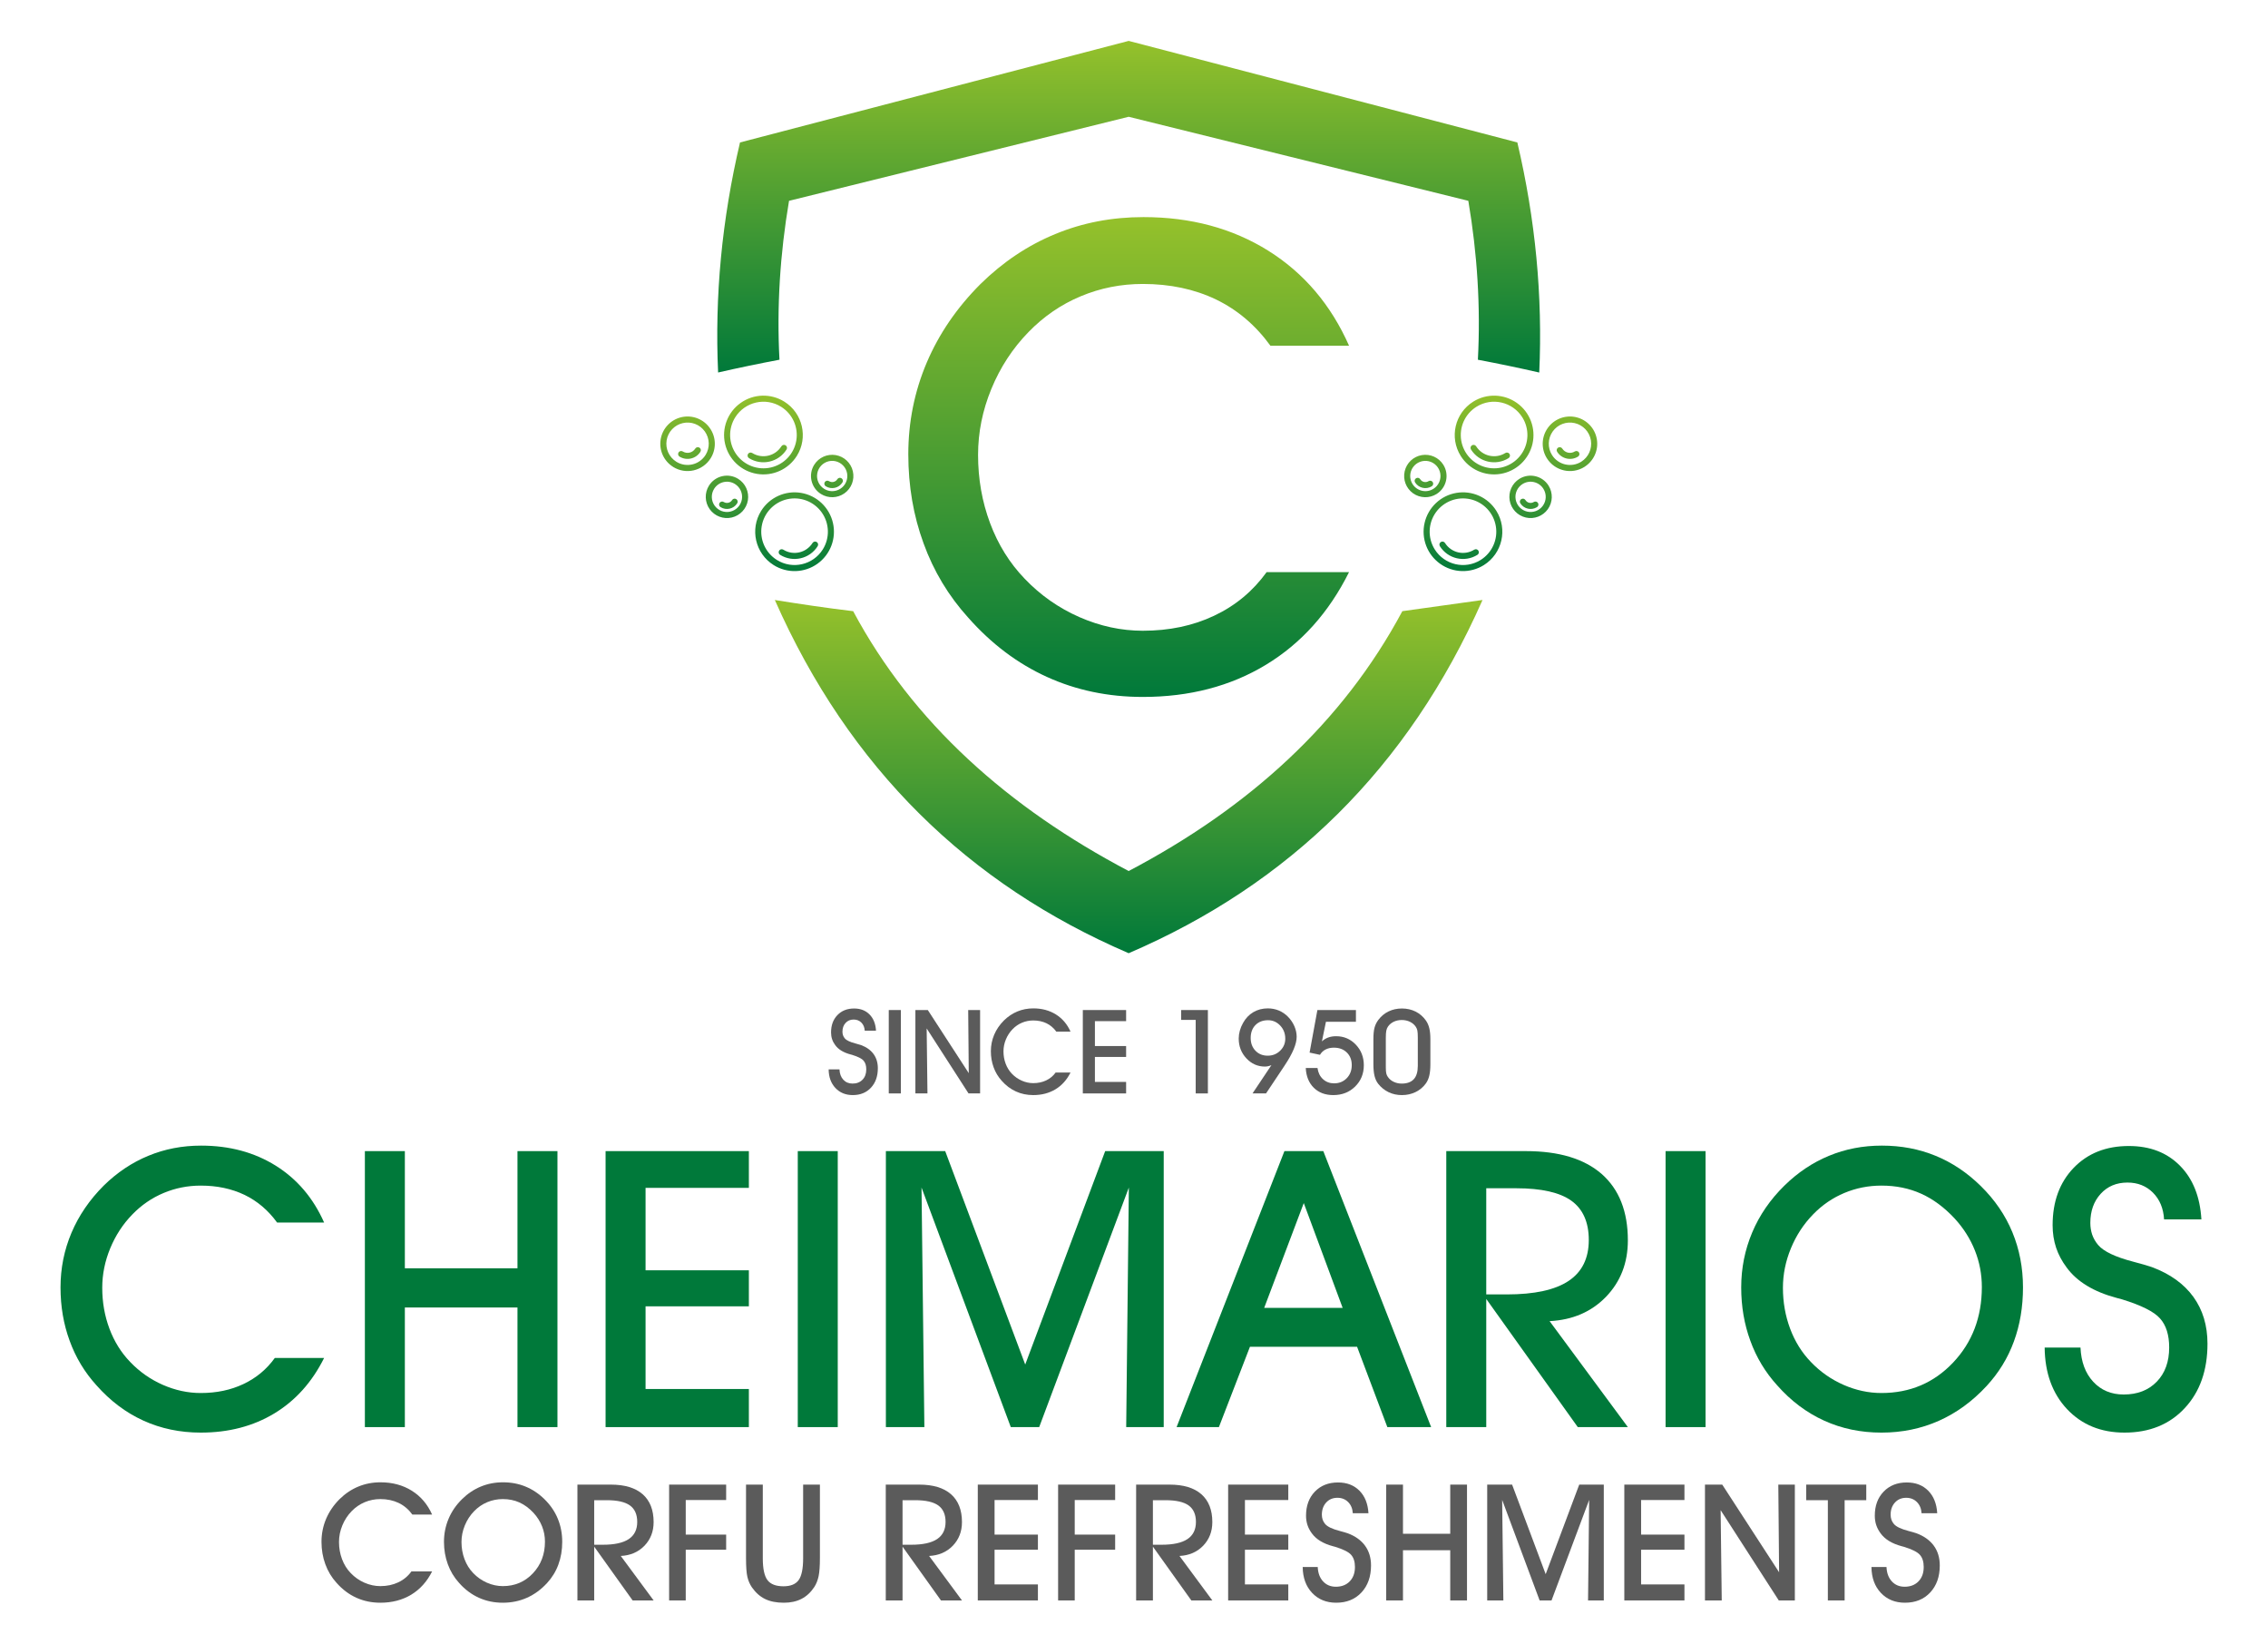 <?xml version="1.0" encoding="UTF-8"?>
<!DOCTYPE svg PUBLIC "-//W3C//DTD SVG 1.1//EN" "http://www.w3.org/Graphics/SVG/1.1/DTD/svg11.dtd">
<!-- Creator: CorelDRAW -->
<svg xmlns="http://www.w3.org/2000/svg" xml:space="preserve" width="1932px" height="1400px" style="shape-rendering:geometricPrecision; text-rendering:geometricPrecision; image-rendering:optimizeQuality; fill-rule:evenodd; clip-rule:evenodd"
viewBox="0 0 1932 1399.38"
 xmlns:xlink="http://www.w3.org/1999/xlink">
 <defs>
  <style type="text/css">
   <![CDATA[
    .fil6 {fill:none}
    .fil3 {fill:#00793A;fill-rule:nonzero}
    .fil4 {fill:#5B5B5B;fill-rule:nonzero}
    .fil5 {fill:url(#id0)}
    .fil2 {fill:url(#id1)}
    .fil0 {fill:url(#id2)}
    .fil1 {fill:url(#id3)}
   ]]>
  </style>
  <linearGradient id="id0" gradientUnits="userSpaceOnUse" x1="961.54" y1="488.217" x2="961.54" y2="334.6">
   <stop offset="0" style="stop-color:#00793A"/>
   <stop offset="1" style="stop-color:#95C12B"/>
  </linearGradient>
  <linearGradient id="id1" gradientUnits="userSpaceOnUse" xlink:href="#id0" x1="961.468" y1="317.002" x2="961.468" y2="34.532">
  </linearGradient>
  <linearGradient id="id2" gradientUnits="userSpaceOnUse" xlink:href="#id0" x1="961.468" y1="811.612" x2="961.468" y2="510.742">
  </linearGradient>
  <linearGradient id="id3" gradientUnits="userSpaceOnUse" xlink:href="#id0" x1="961.464" y1="593.323" x2="961.464" y2="184.614">
  </linearGradient>
 </defs>
 <g id="Layer_x0020_1">
  <path class="fil0" d="M961.471 741.601c-102.631,-53.999 -183.835,-126.245 -234.698,-221.325 -23.182,-2.775 -44.376,-5.96 -66.725,-9.522 63.339,143.261 164.95,242.217 301.412,300.847l0 0.009 0.012 -0.008 0.006 0.008 0 -0.009c136.468,-58.63 238.085,-157.592 301.412,-300.86l-68.299 9.53c-50.87,95.079 -130.486,167.331 -233.118,221.33z"/>
  <path class="fil1" d="M1149.19 487.001c-17.137,34.364 -40.718,60.714 -70.853,78.961 -30.123,18.242 -65.137,27.36 -104.845,27.36 -29.487,0 -56.758,-5.71 -81.637,-17.043 -24.969,-11.333 -47.263,-28.098 -67.075,-50.492 -16.765,-18.513 -29.48,-39.62 -38.048,-63.294 -8.663,-23.586 -12.993,-48.927 -12.993,-75.921 0,-27.36 5.251,-53.35 15.663,-77.947 10.411,-24.506 25.704,-46.894 45.883,-67.072 19.075,-18.71 40.264,-32.895 63.573,-42.473 23.31,-9.68 48.372,-14.468 75.187,-14.468 40.259,0 75.637,9.49 106.229,28.56 30.495,19.074 53.444,46.068 68.916,80.985l-66.979 0c-12.626,-17.409 -28.098,-30.584 -46.442,-39.429 -18.33,-8.759 -39.064,-13.175 -62.278,-13.175 -18.521,0 -36.212,3.495 -52.89,10.498 -16.766,7.004 -31.599,17.233 -44.498,30.497 -13.546,13.913 -24.051,30.041 -31.607,48.372 -7.552,18.336 -11.331,37.044 -11.331,56.208 0,20.457 3.407,39.891 10.226,58.133 6.815,18.242 16.678,34.098 29.486,47.362 13.448,14.098 29.02,24.969 46.619,32.705 17.692,7.743 35.657,11.611 53.994,11.611 22.476,0 42.749,-4.235 60.808,-12.81 18.148,-8.563 32.982,-20.91 44.687,-37.126l70.204 0z"/>
  <path class="fil2" d="M961.471 99.168l0.028 -0.006 289.297 71.582c7.636,45.119 10.528,90.238 8.141,135.363 17.704,3.351 35.153,6.971 52.273,10.895 2.991,-65.088 -3.252,-130.415 -18.658,-195.973l-331.025 -86.483 0 -0.015 -0.028 0.005 -0.028 -0.005 -0.033 0.005 -0.027 -0.005 0 0.015 -331.032 86.483c-15.401,65.554 -21.645,130.869 -18.647,195.945 17.116,-3.919 34.563,-7.538 52.261,-10.883 -2.381,-45.114 0.511,-90.233 8.147,-135.347l289.298 -71.582 0.033 0.006z"/>
  <path class="fil3" d="M276.103 1156.35c-10.249,20.557 -24.357,36.317 -42.374,47.228 -18.02,10.909 -38.961,16.364 -62.712,16.364 -17.634,0 -33.942,-3.414 -48.823,-10.192 -14.935,-6.779 -28.27,-16.808 -40.117,-30.199 -10.028,-11.074 -17.634,-23.695 -22.758,-37.858 -5.182,-14.108 -7.769,-29.259 -7.769,-45.408 0,-16.365 3.141,-31.905 9.366,-46.617 6.227,-14.661 15.375,-28.051 27.443,-40.117 11.407,-11.189 24.082,-19.674 38.023,-25.403 13.942,-5.786 28.931,-8.654 44.965,-8.654 24.082,0 45.243,5.677 63.54,17.083 18.238,11.406 31.958,27.554 41.217,48.439l-40.062 0c-7.548,-10.414 -16.808,-18.296 -27.772,-23.585 -10.966,-5.236 -23.366,-7.88 -37.252,-7.88 -11.074,0 -21.656,2.094 -31.63,6.28 -10.029,4.19 -18.901,10.306 -26.616,18.241 -8.101,8.321 -14.382,17.965 -18.904,28.932 -4.516,10.965 -6.775,22.151 -6.775,33.613 0,12.233 2.038,23.862 6.117,34.77 4.078,10.914 9.971,20.392 17.634,28.326 8.043,8.432 17.357,14.935 27.882,19.563 10.58,4.628 21.326,6.944 32.291,6.944 13.447,0 25.57,-2.534 36.369,-7.659 10.857,-5.127 19.728,-12.51 26.725,-22.21l41.992 0z"/>
  <polygon class="fil3" points="344.875,1215.26 310.82,1215.26 310.82,980.18 344.875,980.18 344.875,1079.98 440.814,1079.98 440.814,980.18 474.868,980.18 474.868,1215.26 440.814,1215.26 440.814,1113.37 344.875,1113.37 "/>
  <polygon class="fil3" points="637.926,1215.26 515.868,1215.26 515.868,980.18 637.926,980.18 637.926,1011.48 549.922,1011.48 549.922,1081.69 637.926,1081.69 637.926,1112.38 549.922,1112.38 549.922,1182.8 637.926,1182.8 "/>
  <polygon class="fil3" points="679.588,1215.26 713.643,1215.26 713.643,980.18 679.588,980.18 "/>
  <polygon class="fil3" points="787.426,1215.26 754.643,1215.26 754.643,980.18 805.175,980.18 873.337,1161.97 941.448,980.18 991.318,980.18 991.318,1215.26 959.356,1215.26 961.615,1011.2 885.24,1215.26 861.048,1215.26 785,1011.2 "/>
  <path class="fil3" d="M1143.74 1113.7l-33.122 -89.273 -33.719 89.273 66.841 0zm-78.967 33.118l-26.45 68.441 -36.04 0 91.858 -235.081 33.122 0 91.859 235.081 -37.306 0 -25.788 -68.441 -91.256 0z"/>
  <path class="fil3" d="M1266.07 1102.24l17.47 0c23.532,0 41.108,-3.802 52.624,-11.463 11.52,-7.66 17.248,-19.285 17.248,-34.882 0,-15.152 -4.962,-26.339 -14.824,-33.446 -9.917,-7.109 -25.567,-10.636 -47.001,-10.636l-25.518 0 0 90.428zm0 113.022l-34.052 0 0 -235.081 67.834 0c28.16,0 49.703,6.503 64.582,19.508 14.824,13.059 22.26,31.905 22.26,56.538 0,19.178 -6.22,35.159 -18.624,48.05 -12.454,12.841 -28.487,19.732 -48.049,20.722l66.673 90.263 -42.649 0 -77.974 -109.164 0 109.164z"/>
  <polygon class="fil3" points="1418.83,1215.26 1452.88,1215.26 1452.88,980.18 1418.83,980.18 "/>
  <path class="fil3" d="M1518.79 1096.62c0,12.233 2.042,23.862 6.121,34.77 4.073,10.914 9.973,20.392 17.632,28.326 8.047,8.432 17.36,14.935 27.881,19.563 10.53,4.628 21.329,6.944 32.289,6.944 24.309,0 44.638,-8.652 61.01,-25.902 16.365,-17.301 24.519,-38.738 24.519,-64.362 0,-10.857 -1.983,-21.271 -5.895,-31.079 -3.912,-9.863 -9.644,-18.958 -17.193,-27.222 -8.929,-9.588 -18.464,-16.642 -28.653,-21.217 -10.139,-4.575 -21.439,-6.887 -33.788,-6.887 -11.071,0 -21.649,2.094 -31.628,6.28 -10.029,4.19 -18.901,10.306 -26.611,18.241 -8.102,8.321 -14.386,17.965 -18.901,28.932 -4.523,10.965 -6.782,22.151 -6.782,33.613zm-35.541 -0.332c0,-16.476 3.141,-32.072 9.368,-46.839 6.227,-14.767 15.373,-28.047 27.444,-39.895 11.404,-11.189 24.081,-19.674 38.022,-25.403 13.939,-5.786 28.929,-8.654 44.964,-8.654 16.42,0 31.688,2.867 45.741,8.654 14.051,5.73 26.889,14.325 38.515,25.732 11.96,11.738 20.939,24.853 26.949,39.402 6.005,14.547 9.035,30.197 9.035,47.004 0,16.642 -2.591,32.017 -7.768,46.07 -5.124,14.051 -12.893,26.672 -23.2,37.857 -12.176,13.171 -25.788,23.033 -40.78,29.703 -15.039,6.668 -31.299,10.027 -48.826,10.027 -17.686,0 -33.942,-3.414 -48.82,-10.192 -14.935,-6.779 -28.32,-16.808 -40.115,-30.199 -10.027,-11.074 -17.637,-23.695 -22.758,-37.858 -5.184,-14.108 -7.77,-29.259 -7.77,-45.408z"/>
  <path class="fil3" d="M1741.74 1147.48l30.528 0c0.549,12.18 4.134,21.876 10.806,29.096 6.665,7.275 15.373,10.913 26.006,10.913 11.737,0 21.106,-3.637 28.16,-10.913 7.055,-7.273 10.578,-16.973 10.578,-29.149 0,-10.636 -2.587,-18.901 -7.77,-24.688 -5.123,-5.843 -15.979,-11.243 -32.456,-16.314 -0.827,-0.218 -2.315,-0.603 -4.35,-1.156 -19.674,-5.234 -33.948,-13.885 -42.761,-25.956 -3.968,-5.287 -7.004,-10.908 -8.984,-16.861 -1.987,-6.007 -2.975,-12.344 -2.975,-19.12 0,-20.171 5.949,-36.425 17.908,-48.879 11.96,-12.398 27.605,-18.626 47.007,-18.626 17.965,0 32.456,5.564 43.477,16.695 11.077,11.133 17.194,26.398 18.348,45.795l-31.794 0c-0.549,-9.37 -3.691,-16.917 -9.424,-22.704 -5.789,-5.786 -13.004,-8.652 -21.766,-8.652 -9.368,0 -16.972,3.197 -22.816,9.588 -5.893,6.448 -8.812,14.714 -8.812,24.8 0,3.58 0.548,6.887 1.593,10.027 1.104,3.142 2.757,6.008 5.016,8.707 4.629,5.511 14.546,10.25 29.702,14.219 6.999,1.817 12.398,3.415 16.145,4.683 15.544,5.786 27.282,14.273 35.324,25.348 7.991,11.077 12.016,24.358 12.016,39.895 0,22.706 -6.45,41.001 -19.397,54.887 -12.898,13.887 -30.035,20.828 -51.301,20.828 -20.063,0 -36.318,-6.666 -48.882,-19.948 -12.509,-13.28 -18.902,-30.805 -19.125,-52.515z"/>
  <path class="fil4" d="M368.1 1338.16c-4.301,8.624 -10.223,15.237 -17.783,19.819 -7.564,4.576 -16.348,6.865 -26.316,6.865 -7.399,0 -14.243,-1.431 -20.488,-4.276 -6.266,-2.844 -11.862,-7.052 -16.835,-12.671 -4.208,-4.649 -7.398,-9.944 -9.549,-15.886 -2.174,-5.921 -3.262,-12.28 -3.262,-19.054 0,-6.87 1.319,-13.391 3.931,-19.563 2.614,-6.15 6.452,-11.771 11.516,-16.834 4.787,-4.696 10.106,-8.258 15.955,-10.661 5.852,-2.428 12.14,-3.63 18.869,-3.63 10.105,0 18.986,2.381 26.662,7.168 7.653,4.786 13.411,11.561 17.299,20.327l-16.816 0c-3.164,-4.372 -7.051,-7.677 -11.651,-9.897 -4.603,-2.199 -9.806,-3.306 -15.633,-3.306 -4.648,0 -9.088,0.876 -13.274,2.635 -4.208,1.757 -7.93,4.324 -11.166,7.653 -3.399,3.491 -6.038,7.54 -7.933,12.141 -1.897,4.603 -2.844,9.295 -2.844,14.106 0,5.132 0.857,10.012 2.567,14.59 1.71,4.579 4.183,8.558 7.398,11.884 3.376,3.54 7.284,6.269 11.703,8.212 4.438,1.94 8.946,2.914 13.55,2.914 5.643,0 10.731,-1.068 15.262,-3.218 4.557,-2.15 8.279,-5.247 11.213,-9.317l17.625 0z"/>
  <path class="fil4" d="M393.12 1313.1c0,5.132 0.853,10.012 2.565,14.59 1.711,4.579 4.185,8.558 7.399,11.884 3.376,3.54 7.285,6.269 11.7,8.212 4.417,1.94 8.949,2.914 13.552,2.914 10.197,0 18.73,-3.631 25.598,-10.871 6.867,-7.26 10.289,-16.254 10.289,-27.006 0,-4.558 -0.833,-8.928 -2.472,-13.045 -1.644,-4.137 -4.049,-7.953 -7.215,-11.423 -3.748,-4.022 -7.748,-6.981 -12.025,-8.9 -4.255,-1.921 -8.997,-2.89 -14.175,-2.89 -4.649,0 -9.088,0.876 -13.274,2.635 -4.209,1.757 -7.931,4.324 -11.166,7.653 -3.401,3.491 -6.038,7.54 -7.932,12.141 -1.897,4.603 -2.844,9.295 -2.844,14.106zm-14.916 -0.138c0,-6.915 1.317,-13.46 3.93,-19.657 2.613,-6.196 6.451,-11.769 11.516,-16.739 4.786,-4.696 10.107,-8.258 15.955,-10.661 5.851,-2.428 12.141,-3.63 18.869,-3.63 6.892,0 13.298,1.202 19.193,3.63 5.896,2.403 11.286,6.011 16.165,10.798 5.016,4.925 8.785,10.43 11.305,16.534 2.522,6.105 3.794,12.671 3.794,19.726 0,6.984 -1.088,13.435 -3.263,19.331 -2.15,5.894 -5.408,11.193 -9.734,15.884 -5.11,5.528 -10.822,9.668 -17.11,12.466 -6.313,2.799 -13.136,4.206 -20.488,4.206 -7.424,0 -14.245,-1.431 -20.488,-4.276 -6.266,-2.844 -11.884,-7.052 -16.835,-12.671 -4.206,-4.649 -7.398,-9.944 -9.549,-15.886 -2.174,-5.921 -3.26,-12.28 -3.26,-19.054z"/>
  <path class="fil4" d="M506.171 1315.46l7.33 0c9.872,0 17.249,-1.595 22.083,-4.807 4.833,-3.216 7.238,-8.096 7.238,-14.638 0,-6.36 -2.082,-11.053 -6.221,-14.037 -4.16,-2.983 -10.728,-4.464 -19.723,-4.464l-10.706 0 0 37.947zm0 47.429l-14.29 0 0 -98.647 28.463 0c11.817,0 20.858,2.729 27.104,8.185 6.219,5.482 9.341,13.39 9.341,23.725 0,8.048 -2.614,14.753 -7.815,20.165 -5.228,5.386 -11.958,8.278 -20.166,8.695l27.981 37.877 -17.898 0 -32.72 -45.809 0 45.809z"/>
  <polygon class="fil4" points="569.992,1362.89 569.992,1264.24 618.575,1264.24 618.575,1277.37 584.143,1277.37 584.143,1306.83 618.575,1306.83 618.575,1319.71 584.143,1319.71 584.143,1362.89 "/>
  <path class="fil4" d="M635.502 1264.24l14.29 0 0 62.756c0,8.926 1.344,15.149 4.001,18.617 2.658,3.49 7.214,5.227 13.62,5.227 6.104,0 10.405,-1.783 12.947,-5.321 2.525,-3.538 3.795,-9.733 3.795,-18.522l0 -62.756 14.291 0 0 62.618c0,6.685 -0.371,11.793 -1.111,15.379 -0.765,3.56 -1.991,6.658 -3.701,9.272 -2.979,4.507 -6.609,7.864 -10.865,10.059 -4.28,2.196 -9.296,3.282 -15.079,3.282 -6.332,0 -11.654,-1.062 -16.001,-3.19 -4.323,-2.106 -8.069,-5.458 -11.237,-10.012 -1.76,-2.614 -3.031,-5.55 -3.791,-8.811 -0.766,-3.263 -1.16,-8.578 -1.16,-15.98l0 -62.618z"/>
  <path class="fil4" d="M768.835 1315.46l7.331 0c9.872,0 17.248,-1.595 22.081,-4.807 4.835,-3.216 7.236,-8.096 7.236,-14.638 0,-6.36 -2.081,-11.053 -6.215,-14.037 -4.163,-2.983 -10.733,-4.464 -19.729,-4.464l-10.705 0 0 37.947zm0 47.429l-14.291 0 0 -98.647 28.465 0c11.821,0 20.862,2.729 27.104,8.185 6.221,5.482 9.341,13.39 9.341,23.725 0,8.048 -2.614,14.753 -7.815,20.165 -5.228,5.386 -11.959,8.278 -20.168,8.695l27.984 37.877 -17.899 0 -32.72 -45.809 0 45.809z"/>
  <polygon class="fil4" points="884.151,1362.89 832.935,1362.89 832.935,1264.24 884.151,1264.24 884.151,1277.37 847.225,1277.37 847.225,1306.83 884.151,1306.83 884.151,1319.71 847.225,1319.71 847.225,1349.26 884.151,1349.26 "/>
  <polygon class="fil4" points="901.356,1362.89 901.356,1264.24 949.945,1264.24 949.945,1277.37 915.508,1277.37 915.508,1306.83 949.945,1306.83 949.945,1319.71 915.508,1319.71 915.508,1362.89 "/>
  <path class="fil4" d="M982.106 1315.46l7.331 0c9.873,0 17.254,-1.595 22.083,-4.807 4.833,-3.216 7.242,-8.096 7.242,-14.638 0,-6.36 -2.082,-11.053 -6.222,-14.037 -4.163,-2.983 -10.727,-4.464 -19.724,-4.464l-10.71 0 0 37.947zm0 47.429l-14.291 0 0 -98.647 28.47 0c11.816,0 20.857,2.729 27.099,8.185 6.222,5.482 9.341,13.39 9.341,23.725 0,8.048 -2.614,14.753 -7.815,20.165 -5.228,5.386 -11.953,8.278 -20.161,8.695l27.977 37.877 -17.899 0 -32.72 -45.809 0 45.809z"/>
  <polygon class="fil4" points="1097.43,1362.89 1046.2,1362.89 1046.2,1264.24 1097.43,1264.24 1097.43,1277.37 1060.5,1277.37 1060.5,1306.83 1097.43,1306.83 1097.43,1319.71 1060.5,1319.71 1060.5,1349.26 1097.43,1349.26 "/>
  <path class="fil4" d="M1109.7 1334.44l12.815 0c0.228,5.11 1.732,9.18 4.529,12.209 2.798,3.051 6.454,4.579 10.916,4.579 4.923,0 8.857,-1.528 11.815,-4.579 2.959,-3.053 4.441,-7.123 4.441,-12.232 0,-4.463 -1.089,-7.932 -3.258,-10.362 -2.154,-2.449 -6.71,-4.714 -13.625,-6.843 -0.345,-0.091 -0.971,-0.253 -1.827,-0.485 -8.251,-2.196 -14.245,-5.828 -17.942,-10.89 -1.664,-2.221 -2.935,-4.581 -3.767,-7.077 -0.833,-2.522 -1.249,-5.179 -1.249,-8.023 0,-8.465 2.499,-15.287 7.515,-20.511 5.016,-5.203 11.581,-7.817 19.722,-7.817 7.538,0 13.62,2.335 18.25,7.009 4.643,4.67 7.214,11.073 7.697,19.215l-13.342 0c-0.233,-3.932 -1.548,-7.1 -3.957,-9.526 -2.426,-2.429 -5.456,-3.632 -9.135,-3.632 -3.929,0 -7.12,1.34 -9.572,4.024 -2.469,2.705 -3.696,6.174 -3.696,10.406 0,1.502 0.228,2.89 0.671,4.206 0.462,1.319 1.155,2.522 2.104,3.656 1.943,2.312 6.103,4.301 12.463,5.966 2.938,0.763 5.202,1.432 6.777,1.965 6.521,2.427 11.444,5.988 14.818,10.637 3.353,4.647 5.046,10.221 5.046,16.741 0,9.525 -2.71,17.202 -8.143,23.03 -5.41,5.827 -12.602,8.74 -21.526,8.74 -8.419,0 -15.239,-2.795 -20.513,-8.369 -5.249,-5.573 -7.93,-12.925 -8.024,-22.037z"/>
  <polygon class="fil4" points="1195.13,1362.89 1180.84,1362.89 1180.84,1264.24 1195.13,1264.24 1195.13,1306.11 1235.38,1306.11 1235.38,1264.24 1249.67,1264.24 1249.67,1362.89 1235.38,1362.89 1235.38,1320.13 1195.13,1320.13 "/>
  <polygon class="fil4" points="1280.64,1362.89 1266.88,1362.89 1266.88,1264.24 1288.09,1264.24 1316.69,1340.52 1345.27,1264.24 1366.2,1264.24 1366.2,1362.89 1352.78,1362.89 1353.73,1277.26 1321.68,1362.89 1311.53,1362.89 1279.62,1277.26 "/>
  <polygon class="fil4" points="1434.9,1362.89 1383.68,1362.89 1383.68,1264.24 1434.9,1264.24 1434.9,1277.37 1397.97,1277.37 1397.97,1306.83 1434.9,1306.83 1434.9,1319.71 1397.97,1319.71 1397.97,1349.26 1434.9,1349.26 "/>
  <polygon class="fil4" points="1466.67,1362.89 1452.38,1362.89 1452.38,1264.24 1467.09,1264.24 1515.53,1338.9 1514.86,1264.24 1528.94,1264.24 1528.94,1362.89 1515.25,1362.89 1465.72,1286 "/>
  <polygon class="fil4" points="1571.35,1362.89 1557.06,1362.89 1557.06,1277.51 1538.63,1277.51 1538.63,1264.24 1589.78,1264.24 1589.78,1277.51 1571.35,1277.51 "/>
  <path class="fil4" d="M1594.2 1334.44l12.808 0c0.235,5.11 1.738,9.18 4.536,12.209 2.798,3.051 6.449,4.579 10.916,4.579 4.922,0 8.857,-1.528 11.815,-4.579 2.958,-3.053 4.44,-7.123 4.44,-12.232 0,-4.463 -1.089,-7.932 -3.264,-10.362 -2.147,-2.449 -6.703,-4.714 -13.619,-6.843 -0.344,-0.091 -0.971,-0.253 -1.826,-0.485 -8.258,-2.196 -14.245,-5.828 -17.942,-10.89 -1.664,-2.221 -2.936,-4.581 -3.774,-7.077 -0.831,-2.522 -1.242,-5.179 -1.242,-8.023 0,-8.465 2.492,-15.287 7.515,-20.511 5.016,-5.203 11.581,-7.817 19.722,-7.817 7.538,0 13.62,2.335 18.242,7.009 4.65,4.67 7.215,11.073 7.698,19.215l-13.336 0c-0.233,-3.932 -1.554,-7.1 -3.957,-9.526 -2.426,-2.429 -5.456,-3.632 -9.135,-3.632 -3.929,0 -7.12,1.34 -9.572,4.024 -2.476,2.705 -3.697,6.174 -3.697,10.406 0,1.502 0.229,2.89 0.672,4.206 0.455,1.319 1.149,2.522 2.103,3.656 1.944,2.312 6.104,4.301 12.464,5.966 2.937,0.763 5.201,1.432 6.771,1.965 6.521,2.427 11.449,5.988 14.824,10.637 3.353,4.647 5.039,10.221 5.039,16.741 0,9.525 -2.703,17.202 -8.136,23.03 -5.41,5.827 -12.602,8.74 -21.528,8.74 -8.417,0 -15.238,-2.795 -20.512,-8.369 -5.249,-5.573 -7.93,-12.925 -8.024,-22.037z"/>
  <path class="fil4" d="M705.883 910.563l9.224 0c0.167,3.678 1.249,6.611 3.264,8.791 2.013,2.196 4.644,3.297 7.858,3.297 3.546,0 6.372,-1.101 8.508,-3.297 2.124,-2.199 3.197,-5.126 3.197,-8.808 0,-3.212 -0.782,-5.711 -2.348,-7.456 -1.548,-1.765 -4.827,-3.399 -9.807,-4.929 -0.255,-0.066 -0.698,-0.184 -1.314,-0.351 -5.943,-1.582 -10.256,-4.196 -12.921,-7.841 -1.199,-1.598 -2.114,-3.297 -2.714,-5.096 -0.599,-1.814 -0.897,-3.728 -0.897,-5.776 0,-6.095 1.797,-11.008 5.41,-14.767 3.614,-3.749 8.343,-5.629 14.203,-5.629 5.427,0 9.807,1.68 13.136,5.045 3.348,3.362 5.195,7.976 5.545,13.836l-9.608 0c-0.167,-2.831 -1.116,-5.113 -2.847,-6.861 -1.748,-1.749 -3.935,-2.613 -6.582,-2.613 -2.824,0 -5.123,0.966 -6.887,2.896 -1.781,1.948 -2.664,4.447 -2.664,7.493 0,1.084 0.167,2.081 0.483,3.03 0.327,0.949 0.833,1.815 1.515,2.63 1.398,1.667 4.395,3.097 8.974,4.296 2.114,0.549 3.747,1.032 4.878,1.416 4.696,1.748 8.241,4.313 10.672,7.659 2.415,3.345 3.63,7.358 3.63,12.055 0,6.859 -1.947,12.386 -5.861,16.581 -3.895,4.196 -9.074,6.295 -15.5,6.295 -6.065,0 -10.97,-2.015 -14.767,-6.028 -3.78,-4.013 -5.712,-9.307 -5.778,-15.866z"/>
  <polygon class="fil4" points="1028.94,931.041 1018.56,931.041 1018.56,868.408 1006.17,868.408 1006.17,860.014 1028.94,860.014 "/>
  <path class="fil4" d="M1094.86 884.408c0,-4.396 -1.432,-8.108 -4.296,-11.155 -2.87,-3.049 -6.327,-4.563 -10.388,-4.563 -4.463,0 -8.043,1.382 -10.745,4.146 -2.692,2.763 -4.04,6.442 -4.04,11.021 0,4.396 1.365,8.008 4.079,10.822 2.714,2.816 6.176,4.215 10.406,4.215 4.196,0 7.742,-1.416 10.639,-4.248 2.891,-2.828 4.346,-6.242 4.346,-10.238zm-16.4 46.633l-11.504 0 16.1 -24.09c-1.017,0.414 -1.965,0.733 -2.88,0.916 -0.916,0.2 -1.765,0.299 -2.58,0.299 -6.211,0 -11.504,-2.332 -15.851,-6.994 -4.362,-4.675 -6.543,-10.289 -6.543,-16.863 0,-2.217 0.316,-4.432 0.933,-6.678 0.615,-2.248 1.53,-4.461 2.78,-6.641 2.182,-3.963 5.096,-7.026 8.757,-9.176 3.647,-2.147 7.76,-3.212 12.304,-3.212 3.364,0 6.495,0.615 9.424,1.829 2.925,1.216 5.544,3.016 7.86,5.397 2.297,2.364 4.094,5.027 5.377,7.99 1.275,2.964 1.932,5.962 1.932,8.974 0,6.096 -3.414,14.237 -10.239,24.442l-0.25 0.399 -15.617 23.409z"/>
  <path class="fil4" d="M1112.32 909.381l10.001 0c0.517,3.963 2.087,7.141 4.667,9.507 2.576,2.382 5.745,3.563 9.491,3.563 4.313,0 7.908,-1.464 10.755,-4.395 2.841,-2.913 4.262,-6.626 4.262,-11.122 0,-4.412 -1.398,-7.993 -4.202,-10.74 -2.798,-2.747 -6.47,-4.13 -11.021,-4.13 -2.692,0 -5.055,0.516 -7.076,1.565 -2.015,1.032 -3.608,2.547 -4.778,4.531l-8.841 -1.899 6.65 -36.247 32.825 0 0 10.007 -25.551 0 -3.419 16.685c1.62,-1.5 3.429,-2.614 5.434,-3.33 1.991,-0.717 4.223,-1.066 6.659,-1.066 6.638,0 12.221,2.397 16.782,7.175 4.546,4.778 6.822,10.623 6.822,17.549 0,7.227 -2.465,13.268 -7.392,18.13 -4.923,4.863 -11.116,7.294 -18.61,7.294 -6.859,0 -12.386,-2.083 -16.597,-6.228 -4.213,-4.147 -6.516,-9.755 -6.861,-16.849z"/>
  <path class="fil4" d="M1169.93 906.067l0 -20.977c0,-4.396 0.327,-7.776 0.999,-10.173 0.665,-2.381 1.758,-4.594 3.291,-6.611 2.364,-3.112 5.261,-5.495 8.675,-7.14 3.417,-1.651 7.192,-2.466 11.326,-2.466 4.29,0 8.186,0.882 11.682,2.632 3.501,1.762 6.426,4.311 8.791,7.656 1.32,1.898 2.264,4.063 2.864,6.543 0.599,2.465 0.905,5.528 0.905,9.174l0 21.646c0,3.879 -0.316,7.074 -0.938,9.623 -0.611,2.531 -1.581,4.727 -2.913,6.574 -2.281,3.165 -5.195,5.595 -8.736,7.327 -3.546,1.715 -7.431,2.581 -11.654,2.581 -4.101,0 -7.881,-0.816 -11.326,-2.467 -3.447,-1.646 -6.393,-4.027 -8.87,-7.14 -1.437,-1.833 -2.47,-4.048 -3.114,-6.661 -0.654,-2.614 -0.981,-5.993 -0.981,-10.123zm10.583 1.8l0 1.081c0,2.264 0.133,3.963 0.389,5.045 0.261,1.084 0.693,2.064 1.326,2.949 1.199,1.797 2.847,3.197 4.946,4.196 2.097,1.012 4.378,1.514 6.848,1.514 4.611,0 8.057,-1.248 10.339,-3.762 2.281,-2.499 3.408,-6.294 3.408,-11.404l0 -23.81c0,-2.964 -0.128,-5.029 -0.383,-6.21 -0.261,-1.199 -0.7,-2.248 -1.311,-3.145 -1.221,-1.833 -2.862,-3.249 -4.977,-4.281 -2.121,-1.017 -4.446,-1.533 -6.981,-1.533 -2.459,0 -4.729,0.483 -6.771,1.434 -2.052,0.965 -3.696,2.33 -4.933,4.078 -0.684,0.951 -1.162,2.098 -1.461,3.447 -0.289,1.349 -0.438,3.381 -0.438,6.111l0 24.292z"/>
  <polygon class="fil4" points="757.096,931.041 767.386,931.041 767.386,860.014 757.096,860.014 "/>
  <polygon class="fil4" points="790.062,931.041 779.772,931.041 779.772,860.014 790.361,860.014 825.241,913.775 824.758,860.014 834.898,860.014 834.898,931.041 825.042,931.041 789.38,875.682 "/>
  <path class="fil4" d="M911.918 913.243c-3.097,6.21 -7.359,10.974 -12.803,14.27 -5.444,3.296 -11.771,4.946 -18.947,4.946 -5.333,0 -10.255,-1.033 -14.751,-3.08 -4.518,-2.049 -8.541,-5.08 -12.121,-9.125 -3.03,-3.348 -5.328,-7.161 -6.876,-11.439 -1.565,-4.261 -2.348,-8.841 -2.348,-13.717 0,-4.947 0.949,-9.64 2.831,-14.086 1.881,-4.43 4.646,-8.475 8.291,-12.121 3.446,-3.38 7.271,-5.946 11.489,-7.678 4.206,-1.745 8.74,-2.611 13.585,-2.611 7.277,0 13.67,1.715 19.198,5.162 5.504,3.443 9.656,8.322 12.453,14.634l-12.11 0c-2.274,-3.146 -5.072,-5.527 -8.384,-7.127 -3.319,-1.582 -7.061,-2.379 -11.256,-2.379 -3.347,0 -6.543,0.632 -9.556,1.898 -3.031,1.266 -5.712,3.114 -8.042,5.511 -2.448,2.513 -4.344,5.426 -5.711,8.739 -1.365,3.315 -2.048,6.694 -2.048,10.157 0,3.699 0.616,7.209 1.848,10.505 1.232,3.297 3.012,6.161 5.327,8.56 2.433,2.546 5.244,4.51 8.426,5.908 3.197,1.399 6.442,2.098 9.755,2.098 4.063,0 7.725,-0.765 10.988,-2.316 3.281,-1.547 5.961,-3.779 8.075,-6.709l12.688 0z"/>
  <polygon class="fil4" points="959.284,931.041 922.402,931.041 922.402,860.014 959.284,860.014 959.284,869.472 932.697,869.472 932.697,890.683 959.284,890.683 959.284,899.959 932.697,899.959 932.697,921.235 959.284,921.235 "/>
  <path class="fil5" d="M1274.67 434.794c-7.205,-11.51 -20.628,-17.526 -33.999,-15.284 -13.39,2.244 -24.084,12.35 -27.125,25.563 -3.043,13.214 2.191,26.971 13.229,34.83 11.061,7.875 25.756,8.313 37.25,1.116 15.683,-9.846 20.451,-30.519 10.645,-46.225zm-696.635 -49.747c0.75,-1.199 2.35,-1.566 3.549,-0.822 3.634,2.281 8.397,1.171 10.679,-2.447 0.744,-1.2 2.348,-1.581 3.546,-0.822 1.215,0.749 1.582,2.348 0.816,3.546 -3.774,6.038 -11.737,7.865 -17.77,4.107 -1.22,-0.766 -1.582,-2.349 -0.82,-3.563zm-4.659 12.308c-7.966,-4.988 -12.138,-14.279 -10.572,-23.541 1.547,-9.251 8.539,-16.661 17.685,-18.78 0.135,-0.024 0.26,-0.057 0.38,-0.073l0.104 -0.033c0.123,-0.017 0.244,-0.034 0.367,-0.072l0.017 0c0.122,-0.018 0.261,-0.051 0.383,-0.067l0.086 -0.017c0.124,-0.017 0.263,-0.039 0.383,-0.054 0.123,-0.035 0.261,-0.051 0.383,-0.067l0.105 0c0.122,-0.022 0.243,-0.04 0.347,-0.056l0.035 0c0.123,-0.018 0.261,-0.033 0.381,-0.033l0.087 -0.018c0.124,0 0.244,-0.015 0.366,-0.039l0.034 0c0.122,0 0.243,-0.015 0.365,-0.015l0.104 -0.018c0.123,0 0.227,0 0.332,0l0.052 -0.015c0.122,0 0.243,0 0.364,0l0.124 0c0.104,0 0.207,-0.018 0.312,-0.018l0.07 0c0.123,0 0.224,0 0.347,0.018l0.122 0c0.105,0 0.191,0 0.298,0l0.12 0c0.104,0.015 0.208,0.015 0.315,0.015l0.135 0.018c0.086,0 0.194,0 0.28,0.015l0.105 0c0.104,0 0.208,0.024 0.329,0.039l0.139 0c0.087,0.018 0.156,0.018 0.244,0.033l0.174 0.018c0.103,0 0.192,0.015 0.28,0.033l0.152 0.022c0.072,0 0.158,0.017 0.228,0.032l0.19 0.018c0.089,0.018 0.175,0.033 0.263,0.033l0.172 0.039c0.07,0.017 0.123,0.017 0.192,0.033 0.068,0.018 0.156,0.033 0.242,0.051l0.21 0.038 0.191 0.034 0.19 0.033c0.086,0.017 0.156,0.033 0.243,0.073l0.211 0.033 0.172 0.05 0.174 0.033c0.105,0.038 0.189,0.056 0.294,0.089l0.171 0.033 0.195 0.057 0.156 0.048c0.089,0.022 0.171,0.057 0.26,0.072 0.072,0.033 0.141,0.051 0.195,0.068l0.189 0.071 0.138 0.034c0.123,0.033 0.244,0.087 0.35,0.12l0.123 0.033c0.066,0.04 0.138,0.057 0.211,0.09l0.098 0.033c0.123,0.04 0.246,0.089 0.367,0.139l0.105 0.032 0.211 0.09 0.116 0.05c0.123,0.057 0.228,0.09 0.351,0.144l0.106 0.051c0.066,0.033 0.138,0.072 0.21,0.089l0.084 0.05c0.138,0.056 0.276,0.123 0.414,0.195l0.057 0.017c0.066,0.033 0.139,0.067 0.205,0.1l0.089 0.056c0.139,0.072 0.295,0.138 0.438,0.21l0.017 0.018c0.066,0.033 0.132,0.066 0.222,0.12l0.051 0.033c0.161,0.068 0.316,0.156 0.455,0.246 0.089,0.048 0.156,0.084 0.228,0.138l0.066 0.033c0.138,0.089 0.299,0.178 0.439,0.261l0.138 0.089c0.089,0.051 0.171,0.123 0.255,0.174l0.09 0.048c0.087,0.072 0.176,0.123 0.259,0.177l0.09 0.073c0.089,0.05 0.189,0.123 0.278,0.189l0.072 0.05c0.084,0.066 0.189,0.122 0.278,0.194l0.067 0.051c0.089,0.072 0.177,0.138 0.283,0.21l0.048 0.051c0.084,0.072 0.189,0.138 0.279,0.21l0.072 0.051c0.084,0.071 0.171,0.138 0.26,0.21l0.067 0.066c0.089,0.073 0.178,0.139 0.261,0.211l0.056 0.051c0.099,0.087 0.189,0.159 0.276,0.243l0.051 0.039c0.089,0.084 0.171,0.172 0.261,0.237l0.051 0.057c0.087,0.084 0.176,0.155 0.266,0.239l0.051 0.057c0.087,0.083 0.171,0.171 0.259,0.259l0.035 0.035c0.087,0.087 0.171,0.177 0.276,0.276l0.022 0.018c0.083,0.105 0.189,0.194 0.279,0.283l0.015 0.033c0.084,0.105 0.189,0.188 0.279,0.294l0.015 0.015c0.084,0.105 0.171,0.211 0.261,0.316l0.017 0.017c0.089,0.099 0.172,0.205 0.261,0.311l0.017 0.018c0.089,0.105 0.172,0.21 0.261,0.315l0.017 0.033c0.09,0.106 0.177,0.211 0.261,0.334 0.195,0.222 0.366,0.465 0.527,0.693 5.456,7.653 5.75,17.843 0.762,25.791 -6.816,10.865 -21.127,14.151 -31.995,7.369zm7.98 -42.499l0 0zm0.851 -0.138l0 0zm0.87 -0.123l0 0zm14.19 2.942l0 0zm6.815 5.966l0 0zm-3.074 23.747c3.873,-6.188 3.634,-14.095 -0.595,-20.062 -4.239,-5.948 -11.649,-8.768 -18.761,-7.114 -7.128,1.637 -12.554,7.391 -13.774,14.606 -1.2,7.198 2.035,14.418 8.225,18.297 8.471,5.283 19.598,2.725 24.905,-5.727zm26.987 41.113c-3.023,4.835 -9.389,6.294 -14.223,3.269 -1.205,-0.749 -1.565,-2.346 -0.823,-3.545 0.766,-1.216 2.354,-1.584 3.57,-0.817 2.414,1.51 5.599,0.784 7.109,-1.638 0.749,-1.214 2.348,-1.58 3.546,-0.815 1.221,0.749 1.587,2.348 0.821,3.546zm0.85 -20.778c6.194,3.874 9.429,11.093 8.224,18.308 -1.214,7.199 -6.643,12.953 -13.768,14.606 -7.115,1.633 -14.524,-1.182 -18.764,-7.125 -4.229,-5.949 -4.467,-13.879 -0.593,-20.068 5.305,-8.435 16.433,-11.011 24.901,-5.721zm-20.518 8.463c-2.786,4.424 -2.607,10.073 0.416,14.335 3.025,4.239 8.315,6.254 13.41,5.073 5.077,-1.161 8.951,-5.284 9.823,-10.434 0.871,-5.127 -1.46,-10.295 -5.877,-13.058 -6.033,-3.773 -13.997,-1.948 -17.771,4.085zm97.831 -6.539c2.421,1.515 5.6,0.784 7.11,-1.631 0.749,-1.221 2.352,-1.581 3.551,-0.815 1.216,0.743 1.582,2.346 0.816,3.545 -3.025,4.833 -9.39,6.293 -14.224,3.27 -1.199,-0.751 -1.566,-2.349 -0.822,-3.547 0.771,-1.199 2.37,-1.588 3.569,-0.822zm-12.569 -13.963c3.879,-6.188 11.093,-9.424 18.307,-8.225 7.2,1.216 12.976,6.644 14.608,13.775 1.638,7.109 -1.182,14.518 -7.131,18.764 -5.943,4.223 -13.874,4.466 -20.067,0.588 -8.43,-5.301 -11.006,-16.433 -5.717,-24.903zm26.238 16.433c2.764,-4.412 2.609,-10.067 -0.416,-14.33 -3.025,-4.239 -8.313,-6.253 -13.408,-5.094 -5.078,1.182 -8.957,5.289 -9.823,10.433 -0.871,5.151 1.436,10.317 5.876,13.081 6.033,3.774 13.997,1.944 17.77,-4.089zm-49.803 -29.436c-6.815,10.867 -21.145,14.153 -32.017,7.371 -1.199,-0.766 -1.563,-2.349 -0.815,-3.564 0.766,-1.199 2.354,-1.565 3.564,-0.816 8.45,5.284 19.584,2.724 24.884,-5.726 0.749,-1.199 2.354,-1.566 3.563,-0.81 1.206,0.742 1.566,2.341 0.822,3.545zm8.747 5.478c-7.199,11.509 -20.623,17.526 -33.998,15.283 -13.385,-2.241 -24.081,-12.347 -27.127,-25.561 -3.041,-13.22 2.175,-26.973 13.237,-34.83 11.06,-7.881 25.75,-8.313 37.244,-1.115 15.683,9.844 20.45,30.518 10.645,46.224zm-52.495 -32.849c-6.087,9.718 -5.721,22.17 0.938,31.505 6.659,9.357 18.292,13.775 29.475,11.2 11.2,-2.576 19.735,-11.616 21.633,-22.936 1.909,-11.322 -3.201,-22.671 -12.92,-28.759 -13.292,-8.313 -30.801,-4.278 -39.125,8.991zm40.984 112.715c8.448,5.283 19.597,2.731 24.901,-5.721 0.751,-1.199 2.343,-1.566 3.547,-0.816 1.199,0.765 1.566,2.346 0.815,3.563 -6.815,10.855 -21.127,14.135 -31.993,7.359 -1.222,-0.766 -1.582,-2.348 -0.817,-3.569 0.745,-1.199 2.348,-1.565 3.546,-0.816zm-18.853 -33.093c7.199,-11.51 20.629,-17.526 33.999,-15.284 13.387,2.244 24.085,12.35 27.126,25.563 3.043,13.214 -2.192,26.971 -13.234,34.83 -11.057,7.875 -25.752,8.313 -37.245,1.116 -15.685,-9.846 -20.451,-30.519 -10.646,-46.225zm52.501 32.85c6.084,-9.718 5.721,-22.172 -0.944,-31.506 -6.659,-9.357 -18.291,-13.774 -29.49,-11.201 -11.177,2.571 -19.718,11.616 -21.617,22.932 -1.908,11.322 3.204,22.677 12.926,28.765 13.286,8.312 30.795,4.28 39.125,-8.99zm644.138 -82.597c-0.756,-1.199 -2.354,-1.566 -3.553,-0.822 -3.634,2.281 -8.395,1.171 -10.676,-2.447 -0.744,-1.2 -2.348,-1.581 -3.546,-0.822 -1.216,0.749 -1.582,2.348 -0.816,3.546 3.774,6.038 11.737,7.865 17.77,4.107 1.216,-0.766 1.582,-2.349 0.822,-3.563zm4.656 12.308c7.963,-4.988 12.137,-14.279 10.571,-23.541 -1.548,-9.251 -8.54,-16.661 -17.687,-18.78 -0.138,-0.024 -0.254,-0.057 -0.376,-0.073l-0.105 -0.033c-0.123,-0.017 -0.246,-0.034 -0.367,-0.072l-0.017 0c-0.122,-0.018 -0.262,-0.051 -0.383,-0.067l-0.09 -0.017c-0.122,-0.017 -0.261,-0.039 -0.383,-0.054 -0.123,-0.035 -0.261,-0.051 -0.384,-0.067l-0.105 0c-0.117,-0.022 -0.237,-0.04 -0.342,-0.056l-0.033 0c-0.123,-0.018 -0.262,-0.033 -0.384,-0.033l-0.089 -0.018c-0.123,0 -0.246,-0.015 -0.366,-0.039l-0.033 0c-0.123,0 -0.246,-0.015 -0.367,-0.015l-0.1 -0.018c-0.128,0 -0.227,0 -0.332,0l-0.057 -0.015c-0.117,0 -0.237,0 -0.36,0l-0.123 0c-0.105,0 -0.211,-0.018 -0.316,-0.018l-0.066 0c-0.123,0 -0.228,0 -0.35,0.018l-0.123 0c-0.105,0 -0.188,0 -0.294,0l-0.12 0c-0.105,0.015 -0.207,0.015 -0.316,0.015l-0.141 0.018c-0.083,0 -0.188,0 -0.276,0.015l-0.1 0c-0.111,0 -0.211,0.024 -0.332,0.039l-0.139 0c-0.09,0.018 -0.155,0.018 -0.244,0.033l-0.172 0.018c-0.105,0 -0.192,0.015 -0.282,0.033l-0.15 0.022c-0.072,0 -0.161,0.017 -0.228,0.032l-0.194 0.018c-0.084,0.018 -0.174,0.033 -0.261,0.033l-0.171 0.039c-0.073,0.017 -0.123,0.017 -0.196,0.033 -0.065,0.018 -0.155,0.033 -0.239,0.051l-0.211 0.038 -0.192 0.034 -0.189 0.033c-0.09,0.017 -0.156,0.033 -0.244,0.073l-0.21 0.033 -0.174 0.05 -0.171 0.033c-0.105,0.038 -0.189,0.056 -0.3,0.089l-0.172 0.033 -0.189 0.057 -0.155 0.048c-0.089,0.022 -0.178,0.057 -0.26,0.072 -0.073,0.033 -0.141,0.051 -0.195,0.068l-0.189 0.071 -0.139 0.034c-0.122,0.033 -0.243,0.087 -0.348,0.12l-0.123 0.033c-0.072,0.04 -0.138,0.057 -0.211,0.09l-0.1 0.033c-0.122,0.04 -0.243,0.089 -0.365,0.139l-0.105 0.032 -0.211 0.09 -0.123 0.05c-0.116,0.057 -0.222,0.09 -0.344,0.144l-0.106 0.051c-0.072,0.033 -0.138,0.072 -0.21,0.089l-0.084 0.05c-0.138,0.056 -0.283,0.123 -0.414,0.195l-0.057 0.017c-0.071,0.033 -0.139,0.067 -0.211,0.1l-0.084 0.056c-0.138,0.072 -0.294,0.138 -0.437,0.21l-0.018 0.018c-0.066,0.033 -0.138,0.066 -0.221,0.12l-0.051 0.033c-0.161,0.068 -0.316,0.156 -0.455,0.246 -0.089,0.048 -0.156,0.084 -0.228,0.138l-0.072 0.033c-0.139,0.089 -0.293,0.178 -0.433,0.261l-0.138 0.089c-0.089,0.051 -0.171,0.123 -0.261,0.174l-0.089 0.048c-0.083,0.072 -0.171,0.123 -0.255,0.177l-0.09 0.073c-0.087,0.05 -0.188,0.123 -0.276,0.189l-0.072 0.05c-0.09,0.066 -0.189,0.122 -0.278,0.194l-0.067 0.051c-0.089,0.072 -0.178,0.138 -0.283,0.21l-0.048 0.051c-0.09,0.072 -0.189,0.138 -0.279,0.21l-0.072 0.051c-0.084,0.071 -0.171,0.138 -0.261,0.21l-0.066 0.066c-0.089,0.073 -0.178,0.139 -0.261,0.211l-0.056 0.051c-0.105,0.087 -0.189,0.159 -0.278,0.243l-0.05 0.039c-0.09,0.084 -0.171,0.172 -0.261,0.237l-0.056 0.057c-0.084,0.084 -0.172,0.155 -0.261,0.239l-0.051 0.057c-0.087,0.083 -0.171,0.171 -0.261,0.259l-0.033 0.035c-0.087,0.087 -0.171,0.177 -0.283,0.276l-0.015 0.018c-0.084,0.105 -0.189,0.194 -0.279,0.283l-0.015 0.033c-0.084,0.105 -0.189,0.188 -0.279,0.294l-0.015 0.015c-0.09,0.105 -0.178,0.211 -0.261,0.316l-0.018 0.017c-0.089,0.099 -0.176,0.205 -0.26,0.311l-0.017 0.018c-0.089,0.105 -0.178,0.21 -0.262,0.315l-0.015 0.033c-0.09,0.106 -0.177,0.211 -0.267,0.334 -0.189,0.222 -0.36,0.465 -0.521,0.693 -5.456,7.653 -5.75,17.843 -0.762,25.791 6.816,10.865 21.123,14.151 31.995,7.369zm-7.98 -42.499l0 0zm-0.855 -0.138l0 0zm-0.864 -0.123l0 0zm-14.192 2.942l0 0zm-6.821 5.966l0 0zm3.08 23.747c-3.873,-6.188 -3.634,-14.095 0.595,-20.062 4.239,-5.948 11.648,-8.768 18.763,-7.114 7.125,1.637 12.553,7.391 13.769,14.606 1.199,7.198 -2.032,14.418 -8.226,18.297 -8.468,5.283 -19.596,2.725 -24.901,-5.727zm-26.987 41.113c3.023,4.835 9.389,6.294 14.223,3.269 1.205,-0.749 1.565,-2.346 0.821,-3.545 -0.771,-1.216 -2.351,-1.584 -3.567,-0.817 -2.414,1.51 -5.599,0.784 -7.109,-1.638 -0.749,-1.214 -2.348,-1.58 -3.552,-0.815 -1.215,0.749 -1.581,2.348 -0.815,3.546zm-0.85 -20.778c-6.194,3.874 -9.429,11.093 -8.224,18.308 1.214,7.199 6.643,12.953 13.768,14.606 7.115,1.633 14.523,-1.182 18.764,-7.125 4.229,-5.949 4.466,-13.879 0.588,-20.068 -5.3,-8.435 -16.433,-11.011 -24.897,-5.721zm20.517 8.463c2.787,4.424 2.609,10.073 -0.414,14.335 -3.025,4.239 -8.315,6.254 -13.41,5.073 -5.077,-1.161 -8.956,-5.284 -9.823,-10.434 -0.871,-5.127 1.46,-10.295 5.877,-13.058 6.033,-3.773 13.997,-1.948 17.77,4.085zm-97.836 -6.539c-2.415,1.515 -5.594,0.784 -7.109,-1.631 -0.749,-1.221 -2.348,-1.581 -3.546,-0.815 -1.216,0.743 -1.582,2.346 -0.816,3.545 3.024,4.833 9.389,6.293 14.224,3.27 1.199,-0.751 1.566,-2.349 0.815,-3.547 -0.766,-1.199 -2.364,-1.588 -3.567,-0.822zm12.575 -13.963c-3.879,-6.188 -11.093,-9.424 -18.308,-8.225 -7.199,1.216 -12.974,6.644 -14.606,13.775 -1.638,7.109 1.182,14.518 7.131,18.764 5.943,4.223 13.873,4.466 20.062,0.588 8.435,-5.301 11.011,-16.433 5.721,-24.903zm-26.238 16.433c-2.764,-4.412 -2.61,-10.067 0.416,-14.33 3.024,-4.239 8.313,-6.253 13.408,-5.094 5.078,1.182 8.957,5.289 9.823,10.433 0.871,5.151 -1.443,10.317 -5.877,13.081 -6.032,3.774 -13.997,1.944 -17.769,-4.089zm49.803 -29.436c6.815,10.867 21.145,14.153 32.01,7.371 1.206,-0.766 1.571,-2.349 0.822,-3.564 -0.766,-1.199 -2.354,-1.565 -3.569,-0.816 -8.446,5.284 -19.579,2.724 -24.879,-5.726 -0.756,-1.199 -2.354,-1.566 -3.57,-0.81 -1.199,0.742 -1.563,2.341 -0.815,3.545zm-8.747 5.478c7.199,11.509 20.623,17.526 33.993,15.283 13.39,-2.241 24.084,-12.347 27.132,-25.561 3.041,-13.22 -2.175,-26.973 -13.237,-34.83 -11.061,-7.881 -25.75,-8.313 -37.244,-1.115 -15.689,9.844 -20.452,30.518 -10.645,46.224zm52.495 -32.849c6.087,9.718 5.721,22.17 -0.938,31.505 -6.66,9.357 -18.292,13.775 -29.475,11.2 -11.2,-2.576 -19.735,-11.616 -21.633,-22.936 -1.909,-11.322 3.201,-22.671 12.919,-28.759 13.292,-8.313 30.802,-4.278 39.126,8.991zm-40.984 112.715c-8.453,5.283 -19.597,2.731 -24.901,-5.721 -0.751,-1.199 -2.349,-1.566 -3.547,-0.816 -1.2,0.765 -1.566,2.346 -0.822,3.563 6.821,10.855 21.134,14.135 32,7.359 1.221,-0.766 1.582,-2.348 0.816,-3.569 -0.744,-1.199 -2.346,-1.565 -3.545,-0.816zm-33.648 -0.243c-6.089,-9.718 -5.721,-22.172 0.938,-31.506 6.659,-9.357 18.297,-13.774 29.496,-11.201 11.177,2.571 19.718,11.616 21.61,22.932 1.914,11.322 -3.197,22.677 -12.919,28.765 -13.286,8.312 -30.795,4.28 -39.125,-8.99z"/>
  <rect class="fil6" width="1932" height="1399.38"/>
 </g>
</svg>
